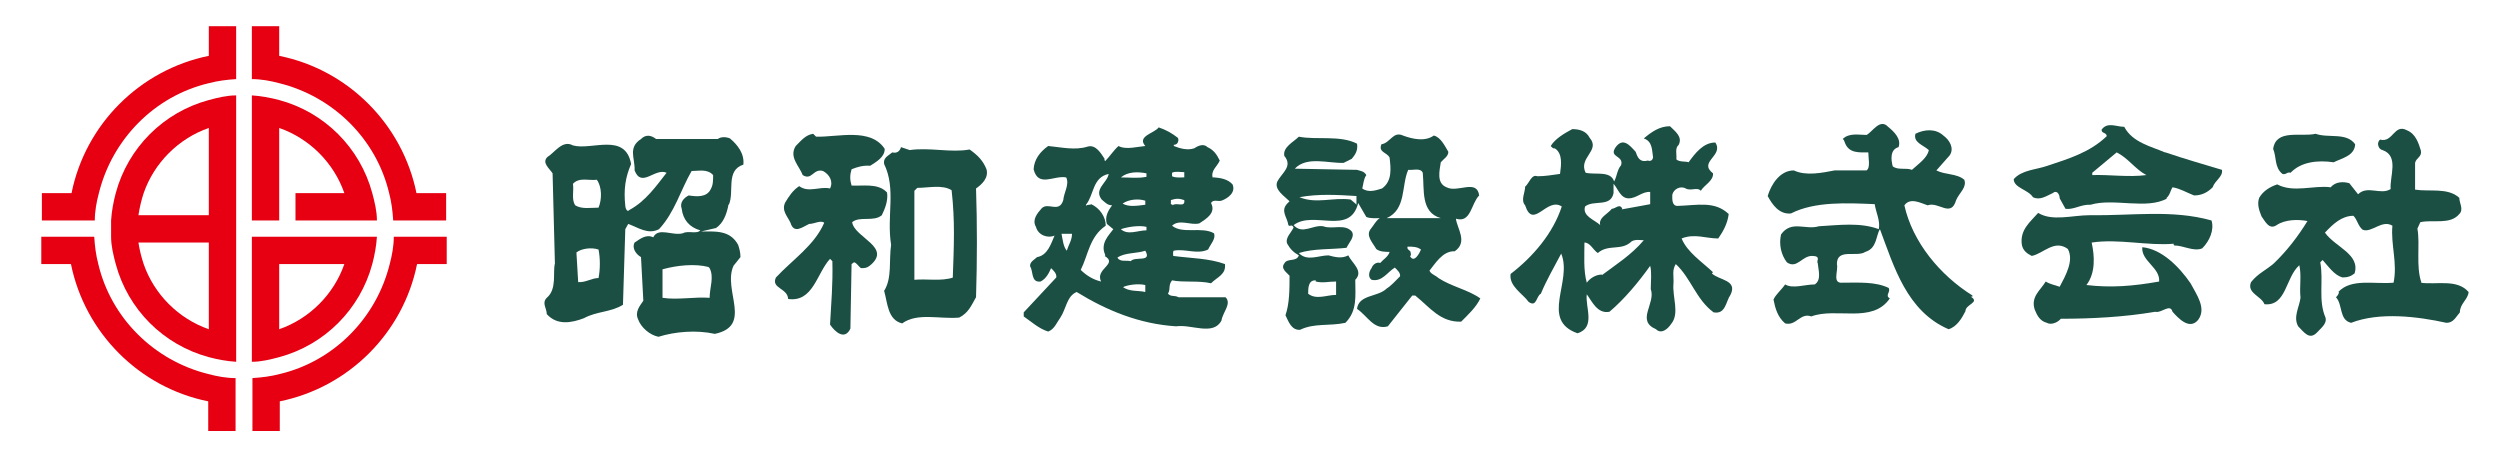 <?xml version="1.0" encoding="UTF-8"?>
<svg xmlns="http://www.w3.org/2000/svg" version="1.1" viewBox="0 0 429.8 77.3">
  <defs>
    <style>
      .cls-1 {
        fill: #1b4f43;
      }

      .cls-2 {
        fill: #e60012;
      }
    </style>
  </defs>
  <!-- Generator: Adobe Illustrator 28.7.1, SVG Export Plug-In . SVG Version: 1.2.0 Build 142)  -->
  <g>
    <g id="_レイヤー_1" data-name="レイヤー_1">
      <g id="_レイヤー_1-2" data-name="_レイヤー_1">
        <g id="_レイヤー_1-2">
          <g>
            <path class="cls-2" d="M35.9,9.6c-11.8,2.4-21.2,11.7-23.6,23.6h-5.1v4.7h9.1c0-1.6.3-3.2.7-4.7,2.3-9.3,9.6-16.7,18.9-18.9,1.5-.4,3.1-.6,4.7-.7V4.5h-4.7v5.1Z"/>
            <path class="cls-2" d="M67,45.4c-2.3,9.3-9.6,16.7-18.9,18.9-1.5.4-3.1.6-4.7.7v9.1h4.7v-5.1c11.8-2.4,21.2-11.7,23.6-23.6h5.1v-4.7h-9.1c0,1.6-.3,3.2-.7,4.7Z"/>
            <path class="cls-2" d="M71.6,33.2c-2.4-11.8-11.7-21.2-23.6-23.6v-5.1h-4.7v9.1c1.6,0,3.2.3,4.7.7,9.3,2.3,16.7,9.6,18.9,18.9.4,1.5.6,3.1.7,4.7h9.1v-4.7h-5.1Z"/>
            <path class="cls-2" d="M16.9,45.4c-.4-1.5-.6-3.1-.7-4.7H7.1v4.7h5.1c2.4,11.8,11.7,21.2,23.6,23.6v5.1h4.7v-9.1c-1.6,0-3.2-.3-4.7-.7-9.3-2.3-16.7-9.6-18.9-18.9Z"/>
            <path class="cls-2" d="M48,22c5.2,1.8,9.4,6,11.2,11.2h-8.4v4.7h14c0-1.6-.4-3.2-.8-4.7-2.1-7.8-8.2-13.9-16-16-1.5-.4-3.1-.7-4.7-.8v21.5h4.7v-15.9Z"/>
            <path class="cls-2" d="M64,45.4c.4-1.5.7-3.1.8-4.7h-21.5v21.5c1.6,0,3.2-.4,4.7-.8,7.8-2.1,13.9-8.2,16-16ZM48,45.4h11.2c-1.8,5.2-6,9.4-11.2,11.2v-11.2Z"/>
            <path class="cls-2" d="M19.9,33.2c-.4,1.5-.7,3.1-.8,4.7v2.8c0,1.6.4,3.2.8,4.7,2.1,7.8,8.2,13.9,16,16,1.5.4,3.1.7,4.7.8V16.4c-1.6,0-3.2.4-4.7.8-7.8,2.1-13.9,8.2-16,16ZM35.9,56.6c-5.2-1.8-9.4-6-11.2-11.2-.4-1.2-.7-2.4-.9-3.7h12.1v14.9ZM35.9,37h-12.1c.2-1.3.5-2.6.9-3.8,1.8-5.2,6-9.4,11.2-11.2v15Z"/>
          </g>
          <g>
            <path class="cls-1" d="M416.3,48.6c-1-2.8-.2-6.5-.7-9.3l.5-1.1c2.2-.5,5.1.5,6.7-1.4.8-.8,0-1.9,0-2.8-2-1.8-5.1-1-7.6-1.4v-4.6c.2-.9,1.2-1,1-2.1-.4-1.3-.9-2.9-2.4-3.5-2.2-1.2-2.4,2.2-4.6,1.6-.7.5-.3,1.7.4,1.8,2.9,1,1.2,4.6,1.4,6.7-1.7,1.1-4-.7-5.6.9l-1.5-1.9c-1-.3-2.4-.3-3.2.7-2.9-.4-6.4,1-9.2-.5-1.2.4-2.4,1.1-3.1,2.3-.4,1.1,0,2.2.4,3.2.6.8,1.3,2.4,2.6,1.5,1.5-1,3.7-1,5.3-.7-1.6,2.6-3.5,5.1-5.8,7.3-1.4,1.2-2.7,1.7-3.9,3.2-.8,1.9,1.8,2.4,2.3,3.8,3.8.4,3.6-4.6,6-6.7.4,1.8,0,3.6.2,5.6-.2,1.6-1.3,3.3-.4,4.9,1,1,1.9,2.4,3.2,1.1.6-.7,1.8-1.5,1.5-2.6-1.3-3-.3-6.3-.9-9.5l.4-.4c1,1.1,2,2.6,3.4,3,.9,0,1.5-.2,2.1-.7,1-3.3-3.3-4.5-5.1-7,1.4-1.5,2.9-2.9,4.9-2.9.7.7.8,1.8,1.6,2.4,1.5.6,3.3-1.8,5.1-.7-.3,3.3.9,6.4.2,9.8-3.3.3-7.3-.8-9.5,1.6h.1c0,.4-.3.7-.5.9,1.2,1.3.5,3.9,2.6,4.4,4.9-1.9,11.4-1.1,16.4,0,1.2,0,1.6-1,2.3-1.8,0-1.5,1.4-2.2,1.5-3.5-2-2.3-5.5-1.2-8.3-1.6,0,0,.2,0,.2,0Z"/>
            <path class="cls-1" d="M152.3,32.9c-1.5-1.4-4-.9-5.9-1-.3-1-.3-1.8,0-2.8,1-.4,2-.7,3.2-.6,1.1-.7,2.5-1.5,2.5-2.9-2.4-3.7-8.1-2-11.8-2.1l-.5-.5c-1.3.2-2,1.1-3,2.1-1.2,1.9.6,3.4,1.2,5,1.6,1,1.8-1.2,3.5-.7,1.1.6,1.8,1.8,1.2,3-1.8-.4-3.7.8-5.3-.4-1.1.7-1.8,1.8-2.4,2.8-.7,1.4.4,2.4.9,3.5.6,2,2.1.7,3.2.2.9,0,2-.7,2.6-.2-1.7,3.9-5.4,6.3-8.3,9.4-.9,1.9,2,1.8,2.1,3.7,4.3.6,4.9-4.4,7.2-6.9l.4.4c.1,4.2-.2,7-.4,10.9.8,1.2,2.5,2.8,3.5.7l.2-11.1.4-.3c.4,0,.8.7,1.2,1,.6,0,1,0,1.5-.4,4-3.2-2.6-4.8-3-7.5,1.3-1.1,3.7,0,5.1-1.2.6-1.2,1.1-2.6.9-3.9l-.2-.2h0Z"/>
            <path class="cls-1" d="M339.1,50.8c-5.6-3.5-10.3-9.2-11.7-15.5,1-1.4,2.8-.4,4,0,1.9-.7,4,2.2,4.9-.9.5-1.2,1.9-2.2,1.4-3.5-1.3-1.1-3.2-.8-4.8-1.6l2.3-2.6c.8-1.2,0-2.6-1.1-3.4-1.3-1.2-3.2-1.1-4.8-.3-.4,1.5,1.3,1.9,2.3,2.8-.2,1.3-1.8,2.4-2.9,3.4-1-.4-2.4.1-3.3-.6-.3-1.1-.5-2.9,1-3.3.5-1.4-.7-2.6-1.8-3.5-1.4-1.5-2.7.9-3.7,1.4-1.3,0-3-.4-4.1.7.2.1.3.4.4.7.7,1.8,2.5,1.6,4,1.6,0,1,.4,2.6-.3,3.1h-5.5c-2.1.4-4.9,1-7,0-2.4,0-3.9,2.4-4.5,4.4.8,1.5,2,3.2,4,3,4.1-2.1,9.7-1.8,14.4-1.6.2,1.4,1,2.9.7,4.3-3.2-1.2-6.8-.7-10.3-.5-2.3.7-4.7-1.1-6.5,1.4-.4,1.7,0,3.5,1,4.8,1.7,1.2,2.6-1.1,4.3-1.1s.7.9,1,1.2c.1,1.2.7,2.9-.5,3.7-1.7,0-3.8.8-5.1,0-.6.9-1.6,1.7-2,2.6.3,1.5.7,3,2,4.1,1.9.5,2.6-1.9,4.5-1.2,4.3-1.6,10.5,1.3,13.5-3.1-.9-.5.2-1.1-.2-1.8-2.3-1.1-5.1-.9-7.9-.9-1.9.2-.7-2.1-1-3.2,0-2.8,3.4-1.1,4.9-2.1,2-.6,1.8-2.8,2.5-3.9,2.4,6.4,4.6,14.1,11.8,17.2,1.4-.4,2.3-1.9,2.9-3.1,0-1.2,2.6-1.5.9-2.5h.3v-.2Z"/>
            <path class="cls-1" d="M373.8,42.2c1.6,0,3.3,1.1,4.8.5,1.3-1.3,2.1-3.2,1.6-4.8-6.8-1.9-13.6-.8-21-.9-2.9,0-6.4,1.1-8.8-.4-1.3,1.5-3.2,2.9-2.8,5.5.2,1,.9,1.5,1.7,1.9,2-.4,3.9-2.9,6.2-1.2,1.1,2-.4,4.6-1.4,6.5-.8-.3-1.6-.4-2.4-.9-.9,1.5-2.6,2.6-1.9,4.8.4,1,.9,2,2.1,2.3.7.4,1.8,0,2.4-.7,5.3,0,11-.3,16.2-1.2,1.1.3,2.6-1.5,3,0,1,1.1,2.9,3.2,4.4,1.4,1.5-2-.3-4.4-1.3-6.3-2-2.9-5-5.9-8.3-6.2-.2,2.4,3.1,3.5,2.9,5.9-4.5.8-8.3,1.1-12.5.6,1.6-2.1,1.4-5,.9-7.3,4.6-.7,9.7.6,14.1.2v.2h0Z"/>
            <path class="cls-1" d="M166.7,25.7c-3.2.6-6.9-.4-10.3.1l-1.5-.5c-.2.7-.7,1.1-1.5.9-.7.6-1.6.9-1.4,2,2.1,4.3.4,8.9,1.2,13.9-.4,2.6.2,5.7-1.2,7.9.6,2.1.6,5,3.1,5.6,2.6-1.9,6.5-.7,9.8-1,1.6-.8,2.1-2.1,2.9-3.5.2-6.2.2-12.8,0-18.7,1-.7,2.2-1.8,1.8-3.3-.6-1.5-1.5-2.4-2.9-3.4h0ZM163.9,47.7c-2.1.7-4.5.2-6.7.4v-15.3l.5-.5c1.9,0,4.3-.6,5.9.4.6,5.3.4,9.5.2,15.1h.1Z"/>
            <path class="cls-1" d="M294.5,46.8c-1.9-1.8-4.4-3.4-5.4-5.8,2.2-.9,4.2,0,6.3,0,.9-1.3,1.6-2.6,1.8-4.2-2.4-2.3-5.4-1.5-8.8-1.4-1,0-.9-1.2-.9-1.9.2-1,1.4-1.6,2.3-1.1.9.5,2-.3,2.6.4.6-1,2.2-1.7,2.1-3-2.6-2,1.9-3,.4-5.3-2.1,0-3.5,1.9-4.6,3.4-.4-.2-1.6,0-2.1-.5.1-.9-.3-1.9.4-2.5.7-1.4-.6-2.3-1.5-3.2-1.8,0-3.2,1-4.5,2.1,1.5.5,1.4,2,1.6,3.3-.1.4-.4.7-.9.5-1.5.4-1.8-.7-2.1-1.5-1-1.1-2.2-2.6-3.5-.7-1.1,1.7,1.5,1.3,1,3-.7.8-.7,1.9-1.2,2.8-.6-1.9-3.2-1.1-4.9-1.5-1.3-2.6,2.6-3.8.7-6-.6-1.2-1.8-1.5-3-1.5-1.3.7-2.9,1.6-3.7,2.9.2.2.4.5.7.4,1.4.9,1.1,2.9.9,4.4-1.5.2-2.5.4-3.9.4-1-.4-1.4,1.2-2.1,1.8,0,1-.8,2.3,0,3.2,1.4,4.3,3.7-1.5,6.3.2-1.5,4.6-4.9,8.6-8.8,11.6-.3,2.1,2.1,3.4,3.1,4.8,1.4,1,1.3-1,2.1-1.4,1-2.4,2.3-4.6,3.5-6.9,2,4.8-3.7,11.4,2.8,13.7,3.2-1,1.3-4.5,1.6-6.7.9,1.2,1.8,3.4,3.9,3,2.6-2.2,5-5.1,7-7.9.3,1.2.1,2.6.1,4,.9,2.5-2.6,5.4.9,6.9.9.9,2,0,2.6-.9,1.5-1.8.2-4.6.4-6.9.1-1.3-.3-2.3.4-3.4,2.6,2.4,3.5,6.1,6.5,8.3,2.1.4,2.1-1.9,2.9-3,1.3-2.6-2-2.5-3.2-3.7l.2-.2h0ZM275.4,47.2c-1.1,0-2.1.7-2.6,1.4-.6-2.1-.4-4.8-.4-6.9,1,0,1.5,1.3,2.3,1.8,1.8-1.6,4.1-.3,5.8-2,.7-.4,1.4-.2,2.1-.2-2.1,2.5-4.8,4.2-7.2,6h0ZM278.9,35.9c-.4-1-1.2,0-1.8,0-.7.9-2.3,1.5-2,2.8-.9-.9-3.1-1.5-2.6-3.2,1.5-1.2,4.4.2,4.9-2.3v-1.6c.8.9,1.2,2.5,2.6,2.5s2.3-1.2,3.7-1.1v2.1c.1,0-4.9.9-4.9.9h0Z"/>
            <path class="cls-1" d="M125.3,35.2c1-2.2-.6-5.9,2.5-6.9.2-1.9-1-3.4-2.3-4.5-.7-.3-1.6-.3-2.1.1h-10.6c-.9-.7-1.8-.8-2.6,0-2.3,1.5-1,3.3-1.1,5.4,1.2,3.1,3.5-.5,5.5.4-1.8,2.3-3.6,4.9-6.4,6.4-.4.5-.7-.4-.7-.7-.3-2.8,0-4.9,1-7.2-1-5.5-6.8-2.3-10-3.2-1.8-1-3.1,1.2-4.4,2-1,1,.4,2,.9,2.8l.4,15.5c-.4,1.5.4,4.4-1.4,5.9-.9.9,0,1.8,0,2.8,1.8,2,4.3,1.5,6.4.7,2.2-1.2,4.6-1,6.7-2.3l.4-13,.5-.9c1.7.6,3.4,1.9,5.3.9,2.7-2.9,3.7-6.7,5.6-10,1.3,0,2.7-.4,3.7.7,0,.9,0,1.7-.4,2.4-.7,1.5-2.5,1.3-3.8,1.1-.8.4-1.6,1.2-1.2,2.3.2,1.8,1.3,3.2,3.2,3.7-.6.7-2.1,0-3,.5-1.8.5-4.2-1.1-5.1.7-1.2-.6-2.3.3-3.2.9-.5.9.2,2,1.1,2.5l.4,7.5c-.6.9-1.5,1.9-.9,3.2.5,1.4,2,2.7,3.5,3,2.9-.9,6.5-1.2,9.7-.5,6.6-1.4,1.3-7.5,3.2-11.7l1.2-1.5c0-.8-.2-1.5-.4-2.1-1.4-2.6-4-2.3-6.4-2.3l2.6-.6c1.3-.9,1.8-2.4,2.1-3.8v-.2h.1ZM102.9,47.8c-1.2,0-2.2.8-3.5.7l-.3-5.1c.9-.7,2.6-.9,3.8-.5.3,1.5.3,3.4,0,4.9ZM102.9,35.7c-1.3,0-2.9.3-4-.4-.7-1-.2-2.5-.4-3.7,1.1-1.2,2.8-.5,4.1-.7.9,1.2.9,3.4.3,4.8ZM122,46.1c.8,1.6,0,3.3,0,5.1-2.6-.2-5.5.4-8.1,0v-4.9c2.5-.7,5.6-1,7.9-.4h0l.2.2Z"/>
            <path class="cls-1" d="M245.7,46.6c1-1.2,2.3-3.5,4.4-3.4,2.3-1.6.4-3.9.2-5.6,2.6.8,2.6-2.6,4-4-.4-2.9-3.7-.4-5.6-1.4-1.8-.7-1.2-2.9-1-4.3.5-.6,1.3-1,1.3-1.8-.6-1-1.3-2.5-2.5-2.8-1.5,1.1-3.7.6-5.3,0-1.7-.8-2.2,1.3-3.7,1.5-.6,1.4,1,1.4,1.4,2.3.2,1.8.5,4-1.3,5.3-1,.3-2.3.8-3.4,0,.2-.7.2-1.6.7-2.3-.4-.7-1-.7-1.6-.9l-10.7-.2c2.1-2.2,5.7-.9,8.4-1l1.4-.7c.6-.7,1.1-1.5.9-2.6-2.9-1.5-7-.6-10-1.2-.9.9-2.8,1.8-2.5,3.3,1.5,1.8-.4,2.9-1.2,4.4-.6,1.4,1.2,2.5,2.1,3.4l-.4.4c-1.2,1.3,0,2.3.2,3.7.3.4.5-.3.9.4-.4.9-1.5,1.8-1.1,2.8.5.9,1.1,1.5,2,2-.4,1.2-2,.4-2.5,1.4-.7.9.5,1.6.9,2.1,0,2.3,0,4.8-.7,6.8.5,1,1,2.6,2.5,2.5,2.5-1.2,5-.6,7.8-1.2,2.1-2.1,1.7-4.7,1.7-7.4,1.5-1.5-.6-2.9-1.2-4.2-1.1.6-2.3.3-3.4,0-1.7,0-3.7,1.1-5.1-.4,2.5-.8,5.7-.6,8.2-.9.4-.9,1.5-1.9.9-2.8-1.2-1.4-3.4-.3-4.9-.9-1.8-.3-3.6,1.5-5.1-.2,3.4-2.6,9.7,1.9,11.1-3.8l1.4,2.4c.7.3,1.8.2,2.3.2-.7.5-1,1.2-1.5,1.8-1,1.2.3,2.4.9,3.5.6.5,1.6.5,2.3.5-.2.8-1.1,1.3-1.6,1.9-.7-.2-1.3.3-1.5.9-.4.5-.7,1.5,0,2,1.8.4,2.7-1.3,4-2.1.4.4,1,.9.9,1.5-.7.7-1.5,1.6-2.3,2.1-1.5,1.5-4.8,1-5.1,3.5,1.8,1.2,2.9,3.7,5.3,3l4.2-5.3h.5c2.6,2.1,4.3,4.6,7.9,4.5,1.2-1.2,2.6-2.5,3.3-4-2.1-1.5-4.9-2-7.2-3.5-.5-.5-1.5-.7-1.6-1.5h0v.3ZM226.2,48.4c1.3.3,2.1,0,3.5,0v2.3c-1.6,0-3.4.9-4.8-.2,0-.9,0-2.3,1.2-2.3h.1v.2ZM232.2,34.3c-3.1-.4-5.9.8-8.8-.4,3.3-.6,6.5-.4,9.8-.2v1.5c.1,0-1-.9-1-.9ZM238.4,37.5c3.4-1.5,2.5-5.6,3.7-8.3.8.1,2.1-.4,2.5.5.3,2.9-.4,6.8,3.1,7.8h-9.3ZM242.4,44c.3,0,.1-.5.1-.7-.1-.3-.7-.4-.5-.9.9,0,1.6,0,2.3.5-.2.5-1.2,2.5-1.9,1.1h0Z"/>
            <path class="cls-1" d="M208.5,30.6c-.4-1.3.8-2,1.2-3-.5-1-1-1.8-2.1-2.3-.7-.7-1.7-.2-2.3.2-1.2.4-2.5,0-3.5-.4v-.2c.8,0,.9-.9.7-1.2-1-.8-2.1-1.4-3.3-1.8-.7,1-3.8,1.5-2.3,3.2-1.2.1-3.4.7-4.6,0-.9.8-1.5,1.8-2.3,2.6,0,0-.2-.2-.1-.4-.6-.9-1.5-2.5-2.9-2.1-2.2.7-4.6.1-6.8-.1-1.4,1-2.4,2.3-2.5,4,.8,3.2,3.5,1,5.6,1.4.6,1.2-.4,2.6-.5,3.9-.7,2.3-2.6.3-3.7,1.4-.8.9-1.7,2-1,3.2.4,1.5,2.1,2,3.2,1.5-.6,1.4-1.2,3.4-3,3.7-.4.4-1.3.8-1.2,1.6.6.9.1,2.8,1.8,2.6,1-.5,1.5-1.6,1.8-2.3.4.4,1,.9.9,1.6l-5.6,6v.7c1.3.9,2.6,2.1,4.2,2.6,1.1-.4,1.5-1.6,2.1-2.4,1-1.5,1.1-3.7,2.8-4.4,5.2,3.2,10.8,5.5,17.1,5.9,2.6-.4,6.4,1.7,7.8-1,.2-1.4,1.8-2.9.7-4h-8.1c-.7-.4-1.2,0-1.8-.6.5-.9,0-1.4.7-2.3,2,.4,4.6,0,6.7.5,1.1-1.1,2.6-1.5,2.4-3.3-2.7-1-5.9-1-8.9-1.4,0-.4-.1-.7.1-.9,1.9-.4,4,.7,5.9-.2.4-.9,1.4-1.9,1-2.8-2.1-1.2-5.4.2-7.2-1.3,1.3-1.2,3.2,0,4.7-.4,1.2-.8,2.9-1.8,2-3.5.4-.7,1.2-.2,1.8-.4,1.1-.4,2.5-1.4,1.9-2.8-.8-.9-2-1.1-3.1-1.2h-.3,0ZM183.4,43.1c-.6-.7-.7-1.9-.9-2.9h1.8c0,1.1-.6,1.9-.9,2.9h0ZM197.1,29.9v.5c-1.6.3-2.7.1-4.4.1,1.2-1,2.9-1,4.4-.7h0ZM196.9,34.5v.7c-1.5.2-2.9.4-3.9-.2,1-.7,2.6-.9,3.9-.5ZM197.1,39v.6c-1.5,0-3.2.9-4.4-.2,1.2-.4,3.1-.7,4.4-.4ZM189.9,44c2.4,1.4-1.7,2.2-.6,4.4-1.3-.3-2.5-1-3.5-2,1.3-2.6,1.5-5.7,4.3-7.6,0-1.5-1-3-2.5-3.7-.2.2-.7,0-.9.3v-.2c1.4-1.7,1.1-4.7,3.9-5.3-.2,1.5-2.6,2.6-1.2,4.4.6.5,1,1,1.8,1-.7.9-1.3,2-.9,3.2l1.1.9c-.7,1-2.3,2.4-1.4,4.4v.2h-.1ZM193,49.4c.7-.4,2.6-.7,3.9-.4v1.2c-1.2-.3-2.8,0-3.9-.9h0ZM194.4,44.9c-.8-.2-1.8.2-2.3-.6,1.2-.9,3.4-.7,4.8-1.2,1.2,2.1-1.8.9-2.5,1.8ZM201.5,29.7c.6-.3,1.4-.1,2.1-.1v.9c-.7,0-1.5.1-2.1-.2v-.5h0ZM201.6,35.3c0-.3-.4,0-.3-.4v-.5c.9-.3,1.4-.3,2.3,0,.2,1.4-1.4.3-2,.9Z"/>
            <path class="cls-1" d="M372.2,26.2c-2.3-1-5.6-1.7-7-4.4-1.4,0-2.9-.9-3.9.5,0,.7.8.4.9,1.1-2.9,2.8-6.6,3.9-10.2,5.1-2,.7-4.4.7-5.8,2.3,0,1.5,2.5,1.8,3.3,3.1,1.2.6,2.3-.2,3.4-.7.7-.6,1.2.2,1.2.9l1,1.8c1.4.2,2.7-.8,4.3-.7,4-1.2,9.7.9,13.2-1.1h-.2c.7-.6.7-1.3,1.1-1.9,1.3.2,2.4.9,3.7,1.4,1.3,0,2.3-.5,3.2-1.4.4-1.2,1.8-1.8,1.6-3-3.3-1-6.5-1.9-9.7-3h-.1ZM359.7,30.1v-.4l4.2-3.5c2,1,3.2,2.9,5.1,3.9-3.1.4-6.2-.1-9.4,0h0Z"/>
            <path class="cls-1" d="M392.4,29.9c.6.2.8-.4,1.4-.2,1.8-1.9,4.7-2.2,7.4-1.8,1.4-.7,3.6-1.1,3.7-3.1-1.5-2.1-4.6-1-6.8-1.8-2.5.6-6.8-.9-7.3,2.6.6,1.4.2,3.2,1.6,4.3h0Z"/>
          </g>
        </g>
      </g>
    </g>
  </g>
</svg>